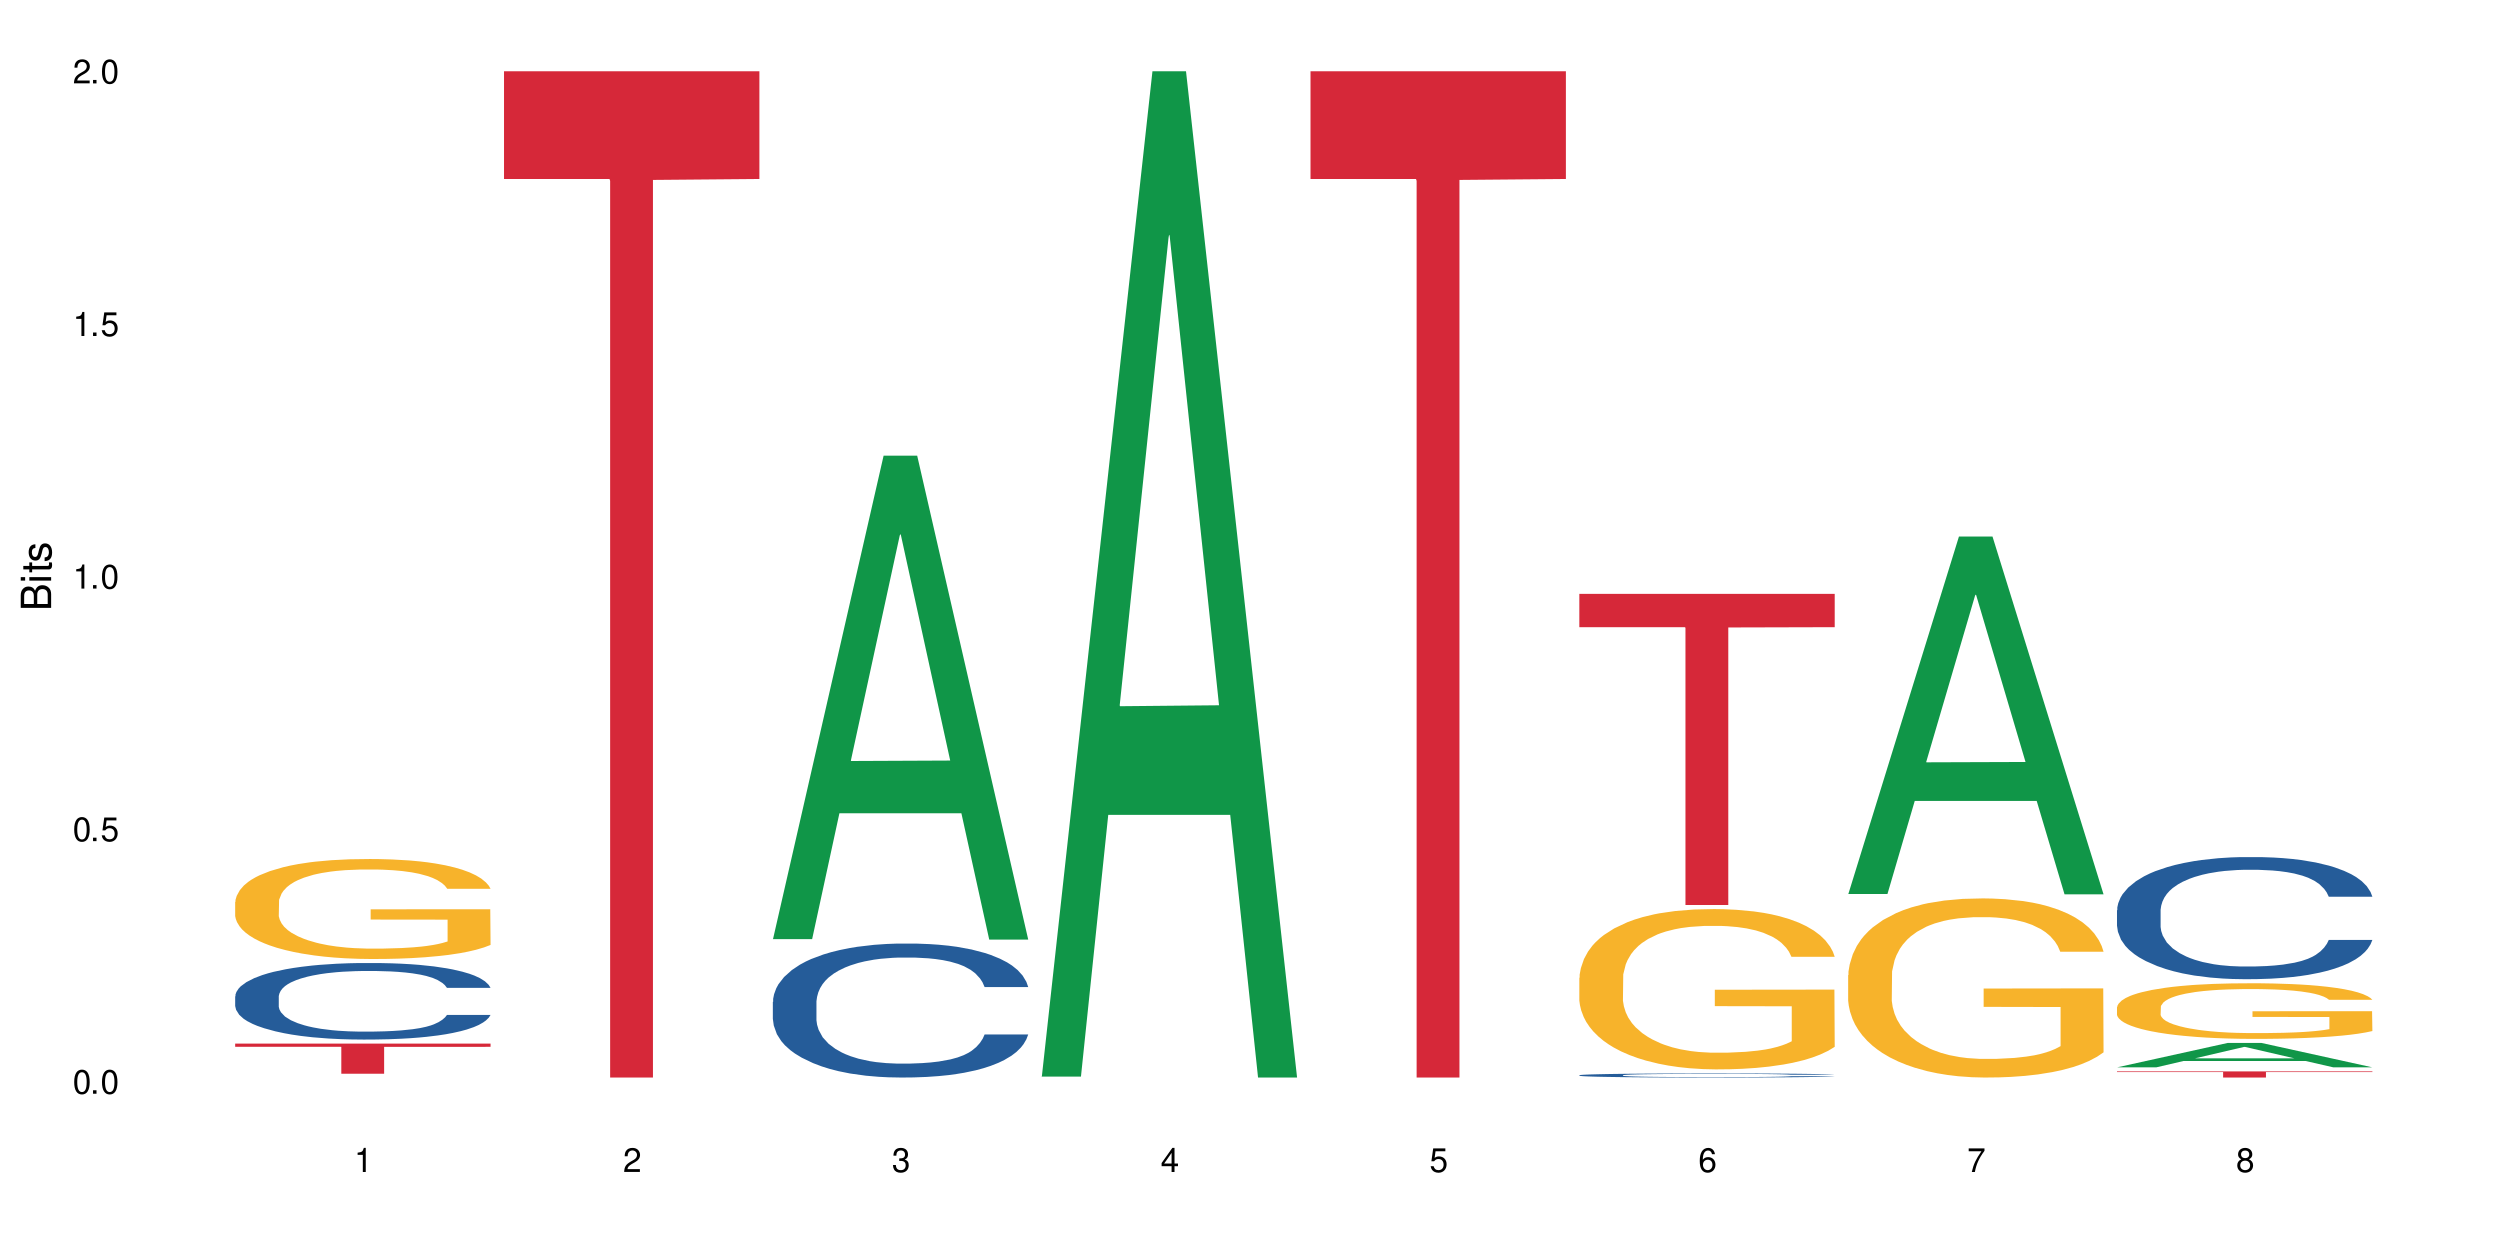 <?xml version="1.0" encoding="UTF-8"?>
<svg xmlns="http://www.w3.org/2000/svg" xmlns:xlink="http://www.w3.org/1999/xlink" width="720" height="360" viewBox="0 0 720 360">
<defs>
<g>
<g id="glyph-0-0">
</g>
<g id="glyph-0-1">
<path d="M 2.641 -6.938 C 2 -6.938 1.422 -6.656 1.078 -6.172 C 0.641 -5.562 0.406 -4.641 0.406 -3.359 C 0.406 -1.016 1.188 0.219 2.641 0.219 C 4.078 0.219 4.859 -1.016 4.859 -3.297 C 4.859 -4.641 4.656 -5.547 4.203 -6.172 C 3.844 -6.656 3.281 -6.938 2.641 -6.938 Z M 2.641 -6.188 C 3.547 -6.188 4 -5.25 4 -3.375 C 4 -1.406 3.562 -0.484 2.625 -0.484 C 1.734 -0.484 1.281 -1.438 1.281 -3.344 C 1.281 -5.25 1.734 -6.188 2.641 -6.188 Z M 2.641 -6.188 "/>
</g>
<g id="glyph-0-2">
<path d="M 1.828 -1 L 0.828 -1 L 0.828 0 L 1.828 0 Z M 1.828 -1 "/>
</g>
<g id="glyph-0-3">
<path d="M 4.562 -6.797 L 1.062 -6.797 L 0.547 -3.094 L 1.328 -3.094 C 1.719 -3.562 2.047 -3.734 2.578 -3.734 C 3.484 -3.734 4.062 -3.109 4.062 -2.094 C 4.062 -1.125 3.484 -0.531 2.578 -0.531 C 1.828 -0.531 1.375 -0.906 1.188 -1.672 L 0.328 -1.672 C 0.453 -1.109 0.547 -0.844 0.75 -0.594 C 1.125 -0.078 1.828 0.219 2.594 0.219 C 3.969 0.219 4.922 -0.781 4.922 -2.219 C 4.922 -3.562 4.031 -4.484 2.719 -4.484 C 2.25 -4.484 1.859 -4.359 1.469 -4.062 L 1.734 -5.969 L 4.562 -5.969 Z M 4.562 -6.797 "/>
</g>
<g id="glyph-0-4">
<path d="M 2.484 -4.938 L 2.484 0 L 3.328 0 L 3.328 -6.938 L 2.766 -6.938 C 2.469 -5.875 2.281 -5.734 0.984 -5.562 L 0.984 -4.938 Z M 2.484 -4.938 "/>
</g>
<g id="glyph-0-5">
<path d="M 4.859 -0.828 L 1.281 -0.828 C 1.359 -1.406 1.672 -1.781 2.5 -2.281 L 3.469 -2.828 C 4.406 -3.344 4.906 -4.062 4.906 -4.906 C 4.906 -5.484 4.672 -6.031 4.266 -6.406 C 3.859 -6.766 3.375 -6.938 2.719 -6.938 C 1.859 -6.938 1.219 -6.625 0.844 -6.031 C 0.609 -5.672 0.5 -5.234 0.484 -4.531 L 1.328 -4.531 C 1.359 -5.016 1.406 -5.281 1.531 -5.516 C 1.75 -5.938 2.188 -6.203 2.703 -6.203 C 3.469 -6.203 4.031 -5.641 4.031 -4.891 C 4.031 -4.344 3.719 -3.859 3.125 -3.516 L 2.234 -3 C 0.812 -2.172 0.406 -1.531 0.328 -0.016 L 4.859 -0.016 Z M 4.859 -0.828 "/>
</g>
<g id="glyph-0-6">
<path d="M 2.125 -3.188 L 2.578 -3.188 C 3.5 -3.188 3.984 -2.766 3.984 -1.922 C 3.984 -1.062 3.469 -0.531 2.594 -0.531 C 1.656 -0.531 1.203 -1 1.156 -2.016 L 0.312 -2.016 C 0.344 -1.453 0.438 -1.094 0.609 -0.781 C 0.953 -0.109 1.625 0.219 2.547 0.219 C 3.953 0.219 4.859 -0.625 4.859 -1.938 C 4.859 -2.828 4.516 -3.297 3.703 -3.594 C 4.344 -3.844 4.656 -4.328 4.656 -5.031 C 4.656 -6.219 3.875 -6.938 2.578 -6.938 C 1.203 -6.938 0.484 -6.172 0.453 -4.703 L 1.297 -4.703 C 1.312 -5.125 1.344 -5.359 1.453 -5.578 C 1.641 -5.969 2.062 -6.203 2.594 -6.203 C 3.344 -6.203 3.797 -5.75 3.797 -5 C 3.797 -4.516 3.609 -4.219 3.25 -4.047 C 3.016 -3.953 2.703 -3.922 2.125 -3.906 Z M 2.125 -3.188 "/>
</g>
<g id="glyph-0-7">
<path d="M 3.141 -1.672 L 3.141 0 L 3.984 0 L 3.984 -1.672 L 4.984 -1.672 L 4.984 -2.438 L 3.984 -2.438 L 3.984 -6.938 L 3.359 -6.938 L 0.266 -2.578 L 0.266 -1.672 Z M 3.141 -2.438 L 1 -2.438 L 3.141 -5.5 Z M 3.141 -2.438 "/>
</g>
<g id="glyph-0-8">
<path d="M 4.781 -5.125 C 4.609 -6.266 3.891 -6.938 2.844 -6.938 C 2.094 -6.938 1.422 -6.578 1.031 -5.953 C 0.594 -5.266 0.406 -4.422 0.406 -3.172 C 0.406 -2 0.578 -1.25 0.984 -0.641 C 1.359 -0.078 1.953 0.219 2.703 0.219 C 3.984 0.219 4.922 -0.75 4.922 -2.094 C 4.922 -3.375 4.062 -4.281 2.844 -4.281 C 2.172 -4.281 1.641 -4.031 1.281 -3.516 C 1.281 -5.234 1.828 -6.188 2.797 -6.188 C 3.391 -6.188 3.797 -5.797 3.938 -5.125 Z M 2.734 -3.531 C 3.547 -3.531 4.062 -2.953 4.062 -2.031 C 4.062 -1.156 3.484 -0.531 2.703 -0.531 C 1.922 -0.531 1.328 -1.188 1.328 -2.078 C 1.328 -2.938 1.906 -3.531 2.734 -3.531 Z M 2.734 -3.531 "/>
</g>
<g id="glyph-0-9">
<path d="M 4.984 -6.797 L 0.438 -6.797 L 0.438 -5.969 L 4.109 -5.969 C 2.5 -3.656 1.828 -2.234 1.328 0 L 2.219 0 C 2.594 -2.172 3.453 -4.047 4.984 -6.094 Z M 4.984 -6.797 "/>
</g>
<g id="glyph-0-10">
<path d="M 3.75 -3.656 C 4.469 -4.094 4.688 -4.438 4.688 -5.078 C 4.688 -6.172 3.844 -6.938 2.641 -6.938 C 1.438 -6.938 0.594 -6.172 0.594 -5.094 C 0.594 -4.438 0.812 -4.094 1.516 -3.656 C 0.734 -3.266 0.359 -2.703 0.359 -1.922 C 0.359 -0.656 1.281 0.219 2.641 0.219 C 3.984 0.219 4.922 -0.656 4.922 -1.922 C 4.922 -2.703 4.531 -3.266 3.75 -3.656 Z M 2.641 -6.188 C 3.359 -6.188 3.812 -5.75 3.812 -5.062 C 3.812 -4.406 3.344 -3.984 2.641 -3.984 C 1.922 -3.984 1.453 -4.406 1.453 -5.078 C 1.453 -5.75 1.922 -6.188 2.641 -6.188 Z M 2.641 -3.266 C 3.484 -3.266 4.062 -2.719 4.062 -1.906 C 4.062 -1.078 3.484 -0.531 2.625 -0.531 C 1.797 -0.531 1.219 -1.094 1.219 -1.906 C 1.219 -2.719 1.781 -3.266 2.641 -3.266 Z M 2.641 -3.266 "/>
</g>
<g id="glyph-1-0">
</g>
<g id="glyph-1-1">
<path d="M 0 -0.953 L 0 -4.891 C 0 -5.719 -0.234 -6.344 -0.734 -6.797 C -1.188 -7.234 -1.812 -7.469 -2.5 -7.469 C -3.547 -7.469 -4.188 -7 -4.625 -5.875 C -4.984 -6.688 -5.625 -7.094 -6.531 -7.094 C -7.172 -7.094 -7.734 -6.859 -8.141 -6.391 C -8.562 -5.922 -8.75 -5.344 -8.75 -4.5 L -8.75 -0.953 Z M -4.984 -2.062 L -7.766 -2.062 L -7.766 -4.219 C -7.766 -4.844 -7.688 -5.203 -7.453 -5.5 C -7.219 -5.812 -6.859 -5.969 -6.375 -5.969 C -5.891 -5.969 -5.531 -5.812 -5.297 -5.5 C -5.062 -5.203 -4.984 -4.844 -4.984 -4.219 Z M -0.984 -2.062 L -4 -2.062 L -4 -4.781 C -4 -5.766 -3.438 -6.359 -2.484 -6.359 C -1.547 -6.359 -0.984 -5.766 -0.984 -4.781 Z M -0.984 -2.062 "/>
</g>
<g id="glyph-1-2">
<path d="M -6.281 -1.797 L -6.281 -0.797 L 0 -0.797 L 0 -1.797 Z M -8.75 -1.797 L -8.75 -0.797 L -7.484 -0.797 L -7.484 -1.797 Z M -8.75 -1.797 "/>
</g>
<g id="glyph-1-3">
<path d="M -6.281 -3.047 L -6.281 -2.016 L -8.016 -2.016 L -8.016 -1.016 L -6.281 -1.016 L -6.281 -0.172 L -5.469 -0.172 L -5.469 -1.016 L -0.719 -1.016 C -0.078 -1.016 0.281 -1.453 0.281 -2.234 C 0.281 -2.5 0.25 -2.719 0.188 -3.047 L -0.641 -3.047 C -0.609 -2.906 -0.594 -2.766 -0.594 -2.562 C -0.594 -2.141 -0.719 -2.016 -1.156 -2.016 L -5.469 -2.016 L -5.469 -3.047 Z M -6.281 -3.047 "/>
</g>
<g id="glyph-1-4">
<path d="M -4.531 -5.25 C -5.766 -5.25 -6.469 -4.422 -6.469 -2.969 C -6.469 -1.516 -5.719 -0.562 -4.547 -0.562 C -3.562 -0.562 -3.094 -1.062 -2.734 -2.562 L -2.516 -3.484 C -2.344 -4.188 -2.094 -4.469 -1.641 -4.469 C -1.047 -4.469 -0.641 -3.875 -0.641 -3 C -0.641 -2.453 -0.797 -2 -1.062 -1.75 C -1.25 -1.594 -1.422 -1.531 -1.875 -1.469 L -1.875 -0.406 C -0.422 -0.453 0.281 -1.266 0.281 -2.922 C 0.281 -4.5 -0.5 -5.516 -1.719 -5.516 C -2.656 -5.516 -3.172 -4.984 -3.469 -3.734 L -3.703 -2.766 C -3.891 -1.953 -4.156 -1.609 -4.594 -1.609 C -5.188 -1.609 -5.547 -2.125 -5.547 -2.938 C -5.547 -3.75 -5.203 -4.172 -4.531 -4.203 Z M -4.531 -5.25 "/>
</g>
</g>
</defs>
<rect x="-72" y="-36" width="864" height="432" fill="rgb(100%, 100%, 100%)" fill-opacity="1"/>
<path fill-rule="nonzero" fill="rgb(14.51%, 36.078%, 60%)" fill-opacity="1" d="M 67.73 286.945 L 67.82 286.926 L 67.82 286.441 L 68.09 285.68 L 68.719 284.711 L 69.344 284.047 L 70.961 282.859 L 73.203 281.711 L 75.535 280.824 L 77.238 280.301 L 78.766 279.895 L 82.262 279.152 L 84.504 278.77 L 86.926 278.426 L 89.887 278.082 L 92.039 277.883 L 96.883 277.559 L 100.469 277.418 L 103.25 277.359 L 109.262 277.359 L 112.848 277.438 L 115.449 277.539 L 118.32 277.699 L 120.742 277.883 L 124.957 278.324 L 128.727 278.891 L 130.43 279.211 L 133.121 279.836 L 135.184 280.441 L 136.617 280.965 L 138.234 281.711 L 139.668 282.617 L 140.746 283.645 L 141.281 284.508 L 128.727 284.508 L 128.098 283.703 L 127.379 283.078 L 126.035 282.254 L 124.688 281.668 L 122.805 281.086 L 121.102 280.703 L 118.77 280.32 L 116.707 280.078 L 114.555 279.895 L 112.488 279.773 L 108.543 279.656 L 103.969 279.656 L 102.266 279.695 L 98.766 279.855 L 96.883 279.996 L 94.191 280.277 L 92.309 280.539 L 90.066 280.945 L 88.539 281.285 L 86.656 281.809 L 85.312 282.273 L 83.785 282.938 L 82.891 283.441 L 82.082 284.004 L 81.363 284.672 L 80.828 285.375 L 80.469 286.121 L 80.289 286.848 L 80.289 289.969 L 80.469 290.695 L 80.918 291.539 L 82.082 292.77 L 83.785 293.836 L 85.762 294.684 L 87.645 295.285 L 88.719 295.57 L 90.156 295.891 L 92.398 296.293 L 95.629 296.695 L 97.512 296.859 L 100.383 297.02 L 103.34 297.102 L 107.289 297.102 L 110.785 297.02 L 113.117 296.918 L 115.539 296.758 L 118.859 296.414 L 120.922 296.094 L 122.715 295.711 L 124.062 295.328 L 124.957 295.004 L 126.305 294.379 L 127.379 293.695 L 128.188 292.992 L 128.727 292.305 L 141.281 292.305 L 140.746 293.113 L 139.938 293.898 L 139.129 294.48 L 137.875 295.188 L 136.441 295.812 L 134.375 296.516 L 132.672 296.98 L 130.43 297.484 L 128.367 297.867 L 126.125 298.207 L 122.805 298.609 L 120.652 298.812 L 118.32 298.992 L 115.539 299.156 L 112.043 299.297 L 108.273 299.375 L 104.777 299.398 L 101.008 299.355 L 98.227 299.277 L 94.551 299.094 L 89.977 298.73 L 86.656 298.348 L 84.055 297.965 L 81.812 297.562 L 79.301 297.02 L 76.074 296.133 L 74.098 295.449 L 72.754 294.883 L 71.23 294.098 L 70.152 293.395 L 68.898 292.266 L 68 290.836 L 67.73 289.727 Z M 67.73 286.945 "/>
<path fill-rule="nonzero" fill="rgb(96.863%, 70.196%, 16.863%)" fill-opacity="1" d="M 67.73 259.73 L 67.82 259.703 L 67.82 259.18 L 68.18 257.996 L 69.078 256.363 L 70.242 255.023 L 71.5 253.973 L 72.305 253.418 L 73.652 252.629 L 74.816 252.051 L 77.777 250.867 L 81.543 249.766 L 83.609 249.289 L 85.941 248.844 L 89.258 248.344 L 90.785 248.16 L 95.449 247.738 L 100.738 247.477 L 106.57 247.398 L 109.262 247.422 L 112.938 247.527 L 117.961 247.816 L 120.832 248.082 L 123.074 248.344 L 125.406 248.688 L 128.277 249.211 L 130.969 249.844 L 133.121 250.473 L 135.273 251.262 L 137.066 252.105 L 138.594 253.023 L 139.938 254.129 L 140.746 255.051 L 141.281 255.969 L 128.816 255.969 L 128.098 255.051 L 127.289 254.34 L 125.945 253.473 L 124.598 252.84 L 123.254 252.34 L 120.742 251.656 L 118.59 251.238 L 115.898 250.867 L 113.297 250.633 L 110.336 250.473 L 108.543 250.422 L 103.789 250.422 L 99.484 250.605 L 96.973 250.816 L 95.18 251.027 L 92.668 251.422 L 91.141 251.738 L 90.246 251.945 L 87.555 252.762 L 85.762 253.5 L 84.773 253.996 L 83.52 254.785 L 82.621 255.496 L 81.633 256.551 L 81.098 257.34 L 80.379 259.125 L 80.289 263.859 L 80.559 264.859 L 81.098 265.938 L 81.812 266.883 L 82.891 267.883 L 83.965 268.645 L 85.852 269.672 L 87.465 270.355 L 88.719 270.805 L 91.141 271.512 L 92.129 271.75 L 94.461 272.223 L 96.883 272.59 L 99.844 272.906 L 102.086 273.062 L 105.672 273.195 L 110.246 273.195 L 115.629 273.039 L 119.039 272.828 L 121.371 272.617 L 122.895 272.434 L 124.777 272.145 L 126.125 271.883 L 127.379 271.59 L 128.906 271.145 L 128.906 264.859 L 106.75 264.832 L 106.75 261.887 L 141.195 261.859 L 141.281 272.145 L 139.398 272.855 L 137.066 273.539 L 134.824 274.062 L 132.492 274.512 L 129.176 275.012 L 126.484 275.324 L 122.355 275.695 L 118.59 275.93 L 114.645 276.09 L 111.145 276.168 L 107.02 276.195 L 103.34 276.141 L 99.395 275.984 L 96.254 275.773 L 93.383 275.512 L 90.516 275.168 L 86.926 274.617 L 84.594 274.168 L 82.172 273.617 L 79.75 272.961 L 77.598 272.25 L 76.164 271.695 L 74.727 271.066 L 73.203 270.277 L 71.766 269.383 L 70.691 268.566 L 69.703 267.648 L 68.988 266.777 L 68.27 265.594 L 67.91 264.648 L 67.73 263.832 Z M 67.73 259.73 "/>
<path fill-rule="nonzero" fill="rgb(83.922%, 15.686%, 22.353%)" fill-opacity="1" d="M 67.73 300.559 L 141.281 300.559 L 141.281 301.488 L 110.629 301.496 L 110.629 309.227 L 98.297 309.227 L 98.297 301.504 L 98.117 301.488 L 67.73 301.488 Z M 67.73 300.559 "/>
<path fill-rule="nonzero" fill="rgb(83.922%, 15.686%, 22.353%)" fill-opacity="1" d="M 145.156 20.527 L 218.707 20.527 L 218.707 51.547 L 188.051 51.82 L 188.051 310.332 L 175.719 310.332 L 175.719 52.094 L 175.539 51.547 L 145.156 51.547 Z M 145.156 20.527 "/>
<path fill-rule="nonzero" fill="rgb(6.275%, 58.824%, 28.235%)" fill-opacity="1" d="M 222.578 270.469 L 222.656 270.336 L 254.48 131.23 L 264.148 131.23 L 296.129 270.598 L 284.895 270.598 L 276.879 234.219 L 241.75 234.219 L 233.895 270.469 L 222.578 270.469 L 245.129 219.168 L 273.656 219.039 L 259.434 154 L 259.273 153.871 L 259.117 154.262 L 245.051 219.039 L 245.129 219.168 Z M 222.578 270.469 "/>
<path fill-rule="nonzero" fill="rgb(14.51%, 36.078%, 60%)" fill-opacity="1" d="M 222.578 288.543 L 222.668 288.508 L 222.668 287.664 L 222.938 286.324 L 223.562 284.629 L 224.191 283.469 L 225.809 281.387 L 228.051 279.379 L 230.383 277.824 L 232.086 276.91 L 233.609 276.203 L 237.109 274.898 L 239.352 274.23 L 241.773 273.629 L 244.734 273.031 L 246.887 272.68 L 251.73 272.113 L 255.316 271.867 L 258.098 271.762 L 264.109 271.762 L 267.695 271.902 L 270.297 272.078 L 273.168 272.359 L 275.59 272.68 L 279.805 273.453 L 283.57 274.441 L 285.277 275.004 L 287.969 276.098 L 290.031 277.156 L 291.465 278.074 L 293.082 279.379 L 294.516 280.965 L 295.59 282.762 L 296.129 284.277 L 283.57 284.277 L 282.945 282.867 L 282.227 281.773 L 280.883 280.328 L 279.535 279.309 L 277.652 278.285 L 275.949 277.613 L 273.617 276.945 L 271.551 276.52 L 269.398 276.203 L 267.336 275.992 L 263.391 275.781 L 258.816 275.781 L 257.109 275.852 L 253.613 276.133 L 251.73 276.379 L 249.039 276.875 L 247.156 277.332 L 244.914 278.039 L 243.387 278.637 L 241.504 279.555 L 240.16 280.363 L 238.633 281.527 L 237.738 282.41 L 236.93 283.395 L 236.211 284.559 L 235.672 285.793 L 235.316 287.098 L 235.137 288.367 L 235.137 293.832 L 235.316 295.102 L 235.762 296.582 L 236.93 298.734 L 238.633 300.602 L 240.605 302.082 L 242.492 303.141 L 243.566 303.633 L 245.004 304.199 L 247.246 304.902 L 250.473 305.609 L 252.355 305.891 L 255.227 306.172 L 258.188 306.312 L 262.133 306.312 L 265.633 306.172 L 267.965 305.996 L 270.387 305.715 L 273.707 305.113 L 275.77 304.551 L 277.562 303.879 L 278.906 303.211 L 279.805 302.648 L 281.148 301.555 L 282.227 300.355 L 283.035 299.121 L 283.57 297.922 L 296.129 297.922 L 295.59 299.332 L 294.785 300.707 L 293.977 301.73 L 292.723 302.965 L 291.285 304.059 L 289.223 305.289 L 287.52 306.102 L 285.277 306.984 L 283.215 307.652 L 280.973 308.254 L 277.652 308.957 L 275.5 309.309 L 273.168 309.629 L 270.387 309.91 L 266.887 310.156 L 263.121 310.297 L 259.621 310.332 L 255.855 310.262 L 253.074 310.121 L 249.398 309.805 L 244.824 309.168 L 241.504 308.5 L 238.902 307.828 L 236.66 307.125 L 234.148 306.172 L 230.918 304.621 L 228.945 303.422 L 227.602 302.434 L 226.074 301.059 L 225 299.824 L 223.742 297.852 L 222.848 295.348 L 222.578 293.41 Z M 222.578 288.543 "/>
<path fill-rule="nonzero" fill="rgb(6.275%, 58.824%, 28.235%)" fill-opacity="1" d="M 300 310.059 L 300.078 309.789 L 331.906 20.527 L 341.57 20.527 L 373.555 310.332 L 362.316 310.332 L 354.301 234.684 L 319.176 234.684 L 311.316 310.059 L 300 310.059 L 322.555 203.391 L 351.078 203.117 L 336.855 67.875 L 336.699 67.602 L 336.543 68.418 L 322.477 203.117 L 322.555 203.391 Z M 300 310.059 "/>
<path fill-rule="nonzero" fill="rgb(83.922%, 15.686%, 22.353%)" fill-opacity="1" d="M 377.426 20.527 L 450.977 20.527 L 450.977 51.547 L 420.324 51.82 L 420.324 310.332 L 407.988 310.332 L 407.988 52.094 L 407.809 51.547 L 377.426 51.547 Z M 377.426 20.527 "/>
<path fill-rule="nonzero" fill="rgb(14.51%, 36.078%, 60%)" fill-opacity="1" d="M 454.848 309.664 L 454.938 309.66 L 454.938 309.637 L 455.207 309.594 L 455.836 309.543 L 456.461 309.508 L 458.078 309.441 L 460.32 309.383 L 462.652 309.332 L 464.355 309.305 L 465.879 309.285 L 469.379 309.242 L 471.621 309.223 L 474.043 309.203 L 477.004 309.188 L 479.156 309.176 L 484 309.156 L 487.586 309.148 L 496.379 309.148 L 499.965 309.152 L 502.566 309.156 L 505.438 309.164 L 507.859 309.176 L 512.074 309.199 L 515.844 309.23 L 517.547 309.246 L 520.238 309.281 L 522.301 309.312 L 523.734 309.34 L 525.352 309.383 L 526.785 309.43 L 527.863 309.484 L 528.398 309.531 L 515.844 309.531 L 515.215 309.488 L 514.496 309.453 L 513.152 309.41 L 511.805 309.379 L 509.922 309.348 L 508.219 309.328 L 505.887 309.305 L 503.824 309.293 L 501.672 309.285 L 499.605 309.277 L 495.66 309.27 L 491.086 309.27 L 489.383 309.273 L 485.883 309.281 L 484 309.289 L 481.309 309.305 L 479.426 309.316 L 477.184 309.34 L 475.656 309.359 L 473.773 309.387 L 472.43 309.41 L 470.902 309.445 L 470.008 309.473 L 469.199 309.504 L 468.48 309.539 L 467.945 309.578 L 467.586 309.617 L 467.406 309.656 L 467.406 309.824 L 467.586 309.863 L 468.035 309.91 L 469.199 309.977 L 470.902 310.035 L 472.879 310.078 L 474.762 310.113 L 475.836 310.125 L 477.273 310.145 L 479.516 310.164 L 482.742 310.188 L 484.629 310.195 L 487.496 310.203 L 490.457 310.207 L 494.406 310.207 L 497.902 310.203 L 500.234 310.199 L 502.656 310.191 L 505.977 310.172 L 508.039 310.156 L 509.832 310.133 L 511.18 310.113 L 512.074 310.098 L 513.422 310.062 L 514.496 310.027 L 515.305 309.988 L 515.844 309.949 L 528.398 309.949 L 527.863 309.996 L 527.055 310.035 L 526.246 310.066 L 524.992 310.105 L 523.555 310.141 L 521.492 310.176 L 519.789 310.203 L 517.547 310.23 L 515.484 310.25 L 513.242 310.27 L 509.922 310.289 L 507.77 310.301 L 505.438 310.312 L 502.656 310.32 L 499.16 310.328 L 495.391 310.332 L 488.125 310.332 L 485.344 310.324 L 481.668 310.316 L 477.094 310.297 L 473.773 310.277 L 471.172 310.254 L 468.93 310.234 L 466.418 310.203 L 463.191 310.156 L 461.215 310.121 L 459.871 310.09 L 458.348 310.047 L 457.27 310.008 L 456.016 309.949 L 455.117 309.871 L 454.848 309.812 Z M 454.848 309.664 "/>
<path fill-rule="nonzero" fill="rgb(96.863%, 70.196%, 16.863%)" fill-opacity="1" d="M 454.848 281.59 L 454.938 281.547 L 454.938 280.703 L 455.297 278.805 L 456.191 276.191 L 457.359 274.043 L 458.613 272.355 L 459.422 271.469 L 460.77 270.203 L 461.934 269.277 L 464.895 267.379 L 468.66 265.609 L 470.723 264.848 L 473.055 264.133 L 476.375 263.332 L 477.898 263.035 L 482.562 262.363 L 487.855 261.941 L 493.688 261.812 L 496.379 261.855 L 500.055 262.023 L 505.078 262.488 L 507.949 262.91 L 510.191 263.332 L 512.523 263.879 L 515.395 264.723 L 518.086 265.734 L 520.238 266.746 L 522.391 268.012 L 524.184 269.359 L 525.711 270.836 L 527.055 272.609 L 527.863 274.082 L 528.398 275.559 L 515.934 275.559 L 515.215 274.082 L 514.406 272.945 L 513.062 271.555 L 511.715 270.543 L 510.371 269.742 L 507.859 268.645 L 505.707 267.969 L 503.016 267.379 L 500.414 267 L 497.453 266.746 L 495.66 266.664 L 490.906 266.664 L 486.602 266.957 L 484.09 267.293 L 482.297 267.633 L 479.785 268.266 L 478.258 268.77 L 477.363 269.109 L 474.672 270.414 L 472.879 271.594 L 471.891 272.398 L 470.633 273.66 L 469.738 274.801 L 468.75 276.488 L 468.211 277.75 L 467.496 280.617 L 467.406 288.207 L 467.676 289.809 L 468.211 291.539 L 468.93 293.059 L 470.008 294.66 L 471.082 295.883 L 472.965 297.527 L 474.582 298.621 L 475.836 299.34 L 478.258 300.477 L 479.246 300.859 L 481.578 301.617 L 484 302.207 L 486.961 302.711 L 489.203 302.965 L 492.789 303.176 L 497.363 303.176 L 502.746 302.922 L 506.156 302.586 L 508.488 302.25 L 510.012 301.953 L 511.895 301.488 L 513.242 301.066 L 514.496 300.605 L 516.023 299.887 L 516.023 289.809 L 493.867 289.77 L 493.867 285.047 L 528.309 285.004 L 528.398 301.488 L 526.516 302.629 L 524.184 303.723 L 521.941 304.566 L 519.609 305.285 L 516.289 306.086 L 513.602 306.59 L 509.473 307.184 L 505.707 307.562 L 501.758 307.816 L 498.262 307.941 L 494.137 307.984 L 490.457 307.898 L 486.512 307.645 L 483.371 307.309 L 480.5 306.887 L 477.633 306.34 L 474.043 305.453 L 471.711 304.738 L 469.289 303.852 L 466.867 302.797 L 464.715 301.66 L 463.281 300.773 L 461.844 299.762 L 460.32 298.496 L 458.883 297.062 L 457.809 295.754 L 456.82 294.281 L 456.102 292.887 L 455.387 290.992 L 455.027 289.473 L 454.848 288.168 Z M 454.848 281.59 "/>
<path fill-rule="nonzero" fill="rgb(83.922%, 15.686%, 22.353%)" fill-opacity="1" d="M 454.848 171.031 L 528.398 171.031 L 528.398 180.625 L 497.746 180.711 L 497.746 260.648 L 485.414 260.648 L 485.414 180.793 L 485.234 180.625 L 454.848 180.625 Z M 454.848 171.031 "/>
<path fill-rule="nonzero" fill="rgb(6.275%, 58.824%, 28.235%)" fill-opacity="1" d="M 532.27 257.477 L 532.352 257.379 L 564.176 154.523 L 573.84 154.523 L 605.824 257.574 L 594.586 257.574 L 586.57 230.676 L 551.445 230.676 L 543.586 257.477 L 532.27 257.477 L 554.824 219.547 L 583.348 219.449 L 569.125 171.359 L 568.969 171.262 L 568.812 171.555 L 554.746 219.449 L 554.824 219.547 Z M 532.27 257.477 "/>
<path fill-rule="nonzero" fill="rgb(96.863%, 70.196%, 16.863%)" fill-opacity="1" d="M 532.27 280.836 L 532.359 280.789 L 532.359 279.848 L 532.719 277.727 L 533.617 274.805 L 534.781 272.402 L 536.039 270.516 L 536.844 269.527 L 538.191 268.113 L 539.355 267.078 L 542.316 264.957 L 546.086 262.977 L 548.148 262.129 L 550.48 261.328 L 553.797 260.434 L 555.324 260.105 L 559.988 259.352 L 565.281 258.879 L 571.109 258.738 L 573.801 258.785 L 577.48 258.973 L 582.5 259.492 L 585.371 259.961 L 587.613 260.434 L 589.945 261.047 L 592.816 261.988 L 595.508 263.121 L 597.66 264.25 L 599.812 265.664 L 601.609 267.172 L 603.133 268.82 L 604.477 270.801 L 605.285 272.449 L 605.824 274.098 L 593.355 274.098 L 592.637 272.449 L 591.832 271.176 L 590.484 269.621 L 589.141 268.492 L 587.793 267.598 L 585.281 266.371 L 583.129 265.617 L 580.438 264.957 L 577.836 264.531 L 574.879 264.25 L 573.082 264.156 L 568.328 264.156 L 564.023 264.484 L 561.512 264.863 L 559.719 265.238 L 557.207 265.945 L 555.684 266.512 L 554.785 266.891 L 552.094 268.352 L 550.301 269.668 L 549.312 270.562 L 548.059 271.977 L 547.16 273.25 L 546.176 275.137 L 545.637 276.547 L 544.918 279.754 L 544.828 288.234 L 545.098 290.023 L 545.637 291.957 L 546.355 293.652 L 547.43 295.441 L 548.508 296.809 L 550.391 298.648 L 552.004 299.871 L 553.262 300.672 L 555.684 301.945 L 556.668 302.371 L 559 303.219 L 561.422 303.879 L 564.383 304.441 L 566.625 304.727 L 570.215 304.961 L 574.789 304.961 L 580.168 304.68 L 583.578 304.301 L 585.91 303.926 L 587.434 303.594 L 589.32 303.074 L 590.664 302.605 L 591.922 302.086 L 593.445 301.285 L 593.445 290.023 L 571.289 289.977 L 571.289 284.699 L 605.734 284.652 L 605.824 303.074 L 603.941 304.348 L 601.609 305.574 L 599.363 306.516 L 597.031 307.316 L 593.715 308.211 L 591.023 308.777 L 586.898 309.438 L 583.129 309.859 L 579.184 310.145 L 575.684 310.285 L 571.559 310.332 L 567.883 310.238 L 563.934 309.957 L 560.797 309.578 L 557.926 309.105 L 555.055 308.496 L 551.465 307.504 L 549.133 306.703 L 546.711 305.715 L 544.289 304.535 L 542.137 303.266 L 540.703 302.273 L 539.266 301.145 L 537.742 299.73 L 536.309 298.129 L 535.23 296.668 L 534.246 295.02 L 533.527 293.465 L 532.809 291.344 L 532.449 289.648 L 532.27 288.188 Z M 532.27 280.836 "/>
<path fill-rule="nonzero" fill="rgb(6.275%, 58.824%, 28.235%)" fill-opacity="1" d="M 609.695 307.395 L 609.773 307.387 L 641.598 300.363 L 651.266 300.363 L 683.246 307.398 L 672.008 307.398 L 663.996 305.562 L 628.867 305.562 L 621.012 307.395 L 609.695 307.395 L 632.246 304.805 L 660.773 304.797 L 646.551 301.512 L 646.391 301.508 L 646.234 301.527 L 632.168 304.797 L 632.246 304.805 Z M 609.695 307.395 "/>
<path fill-rule="nonzero" fill="rgb(14.51%, 36.078%, 60%)" fill-opacity="1" d="M 609.695 262.148 L 609.785 262.117 L 609.785 261.344 L 610.055 260.121 L 610.68 258.578 L 611.309 257.52 L 612.922 255.621 L 615.164 253.789 L 617.5 252.375 L 619.203 251.539 L 620.727 250.895 L 624.227 249.707 L 626.469 249.098 L 628.891 248.551 L 631.852 248.004 L 634.004 247.684 L 638.848 247.168 L 642.434 246.941 L 645.215 246.848 L 651.223 246.848 L 654.812 246.973 L 657.414 247.137 L 660.285 247.391 L 662.707 247.684 L 666.922 248.391 L 670.688 249.289 L 672.395 249.805 L 675.086 250.801 L 677.148 251.766 L 678.582 252.602 L 680.195 253.789 L 681.633 255.234 L 682.707 256.875 L 683.246 258.258 L 670.688 258.258 L 670.062 256.973 L 669.344 255.977 L 667.996 254.656 L 666.652 253.727 L 664.77 252.793 L 663.066 252.184 L 660.734 251.57 L 658.668 251.188 L 656.516 250.895 L 654.453 250.703 L 650.508 250.512 L 645.934 250.512 L 644.227 250.574 L 640.73 250.832 L 638.848 251.059 L 636.156 251.508 L 634.273 251.926 L 632.027 252.566 L 630.504 253.113 L 628.621 253.949 L 627.273 254.691 L 625.75 255.75 L 624.852 256.555 L 624.047 257.453 L 623.328 258.516 L 622.789 259.641 L 622.43 260.828 L 622.254 261.988 L 622.254 266.969 L 622.43 268.125 L 622.879 269.477 L 624.047 271.438 L 625.75 273.141 L 627.723 274.492 L 629.605 275.457 L 630.684 275.906 L 632.117 276.422 L 634.363 277.062 L 637.59 277.707 L 639.473 277.965 L 642.344 278.223 L 645.305 278.348 L 649.25 278.348 L 652.75 278.223 L 655.082 278.059 L 657.504 277.805 L 660.82 277.258 L 662.887 276.742 L 664.68 276.133 L 666.023 275.52 L 666.922 275.008 L 668.266 274.012 L 669.344 272.918 L 670.152 271.793 L 670.688 270.699 L 683.246 270.699 L 682.707 271.984 L 681.902 273.238 L 681.094 274.172 L 679.84 275.297 L 678.402 276.293 L 676.34 277.418 L 674.637 278.156 L 672.395 278.961 L 670.332 279.57 L 668.086 280.117 L 664.77 280.762 L 662.617 281.082 L 660.285 281.371 L 657.504 281.629 L 654.004 281.855 L 650.238 281.98 L 646.738 282.016 L 642.973 281.949 L 640.191 281.82 L 636.516 281.531 L 631.941 280.953 L 628.621 280.344 L 626.02 279.73 L 623.777 279.09 L 621.266 278.223 L 618.035 276.805 L 616.062 275.715 L 614.719 274.812 L 613.191 273.559 L 612.117 272.434 L 610.859 270.633 L 609.965 268.352 L 609.695 266.582 Z M 609.695 262.148 "/>
<path fill-rule="nonzero" fill="rgb(96.863%, 70.196%, 16.863%)" fill-opacity="1" d="M 609.695 290.039 L 609.785 290.027 L 609.785 289.734 L 610.145 289.074 L 611.039 288.168 L 612.207 287.422 L 613.461 286.836 L 614.27 286.527 L 615.613 286.09 L 616.781 285.77 L 619.742 285.109 L 623.508 284.496 L 625.57 284.23 L 627.902 283.984 L 631.223 283.703 L 632.746 283.602 L 637.41 283.367 L 642.703 283.223 L 648.535 283.18 L 651.223 283.191 L 654.902 283.25 L 659.926 283.414 L 662.797 283.559 L 665.039 283.703 L 667.371 283.895 L 670.242 284.188 L 672.93 284.539 L 675.086 284.891 L 677.238 285.328 L 679.031 285.797 L 680.555 286.309 L 681.902 286.922 L 682.707 287.438 L 683.246 287.949 L 670.777 287.949 L 670.062 287.438 L 669.254 287.039 L 667.91 286.559 L 666.562 286.207 L 665.219 285.93 L 662.707 285.547 L 660.555 285.312 L 657.863 285.109 L 655.262 284.977 L 652.301 284.891 L 650.508 284.859 L 645.754 284.859 L 641.449 284.965 L 638.938 285.082 L 637.141 285.199 L 634.629 285.418 L 633.105 285.594 L 632.207 285.711 L 629.52 286.164 L 627.723 286.574 L 626.738 286.852 L 625.48 287.289 L 624.586 287.684 L 623.598 288.27 L 623.059 288.707 L 622.344 289.703 L 622.254 292.336 L 622.52 292.895 L 623.059 293.492 L 623.777 294.02 L 624.852 294.574 L 625.93 295 L 627.812 295.57 L 629.43 295.953 L 630.684 296.199 L 633.105 296.594 L 634.094 296.727 L 636.426 296.988 L 638.848 297.195 L 641.805 297.371 L 644.047 297.457 L 647.637 297.531 L 652.211 297.531 L 657.594 297.445 L 661 297.328 L 663.332 297.211 L 664.859 297.105 L 666.742 296.945 L 668.086 296.801 L 669.344 296.641 L 670.867 296.391 L 670.867 292.895 L 648.715 292.879 L 648.715 291.238 L 683.156 291.227 L 683.246 296.945 L 681.363 297.34 L 679.031 297.723 L 676.789 298.016 L 674.457 298.262 L 671.137 298.539 L 668.445 298.715 L 664.32 298.922 L 660.555 299.055 L 656.605 299.141 L 653.109 299.184 L 648.98 299.199 L 645.305 299.172 L 641.359 299.082 L 638.219 298.965 L 635.348 298.82 L 632.477 298.629 L 628.891 298.32 L 626.559 298.074 L 624.137 297.766 L 621.715 297.398 L 619.562 297.004 L 618.125 296.699 L 616.691 296.348 L 615.164 295.906 L 613.73 295.41 L 612.656 294.957 L 611.668 294.445 L 610.949 293.961 L 610.234 293.305 L 609.875 292.777 L 609.695 292.324 Z M 609.695 290.039 "/>
<path fill-rule="nonzero" fill="rgb(83.922%, 15.686%, 22.353%)" fill-opacity="1" d="M 609.695 308.562 L 683.246 308.562 L 683.246 308.754 L 652.594 308.754 L 652.594 310.332 L 640.258 310.332 L 640.258 308.758 L 640.082 308.754 L 609.695 308.754 Z M 609.695 308.562 "/>
<g fill="rgb(0%, 0%, 0%)" fill-opacity="1">
<use xlink:href="#glyph-0-1" x="20.965" y="314.993"/>
<use xlink:href="#glyph-0-2" x="25.965" y="314.993"/>
<use xlink:href="#glyph-0-1" x="28.965" y="314.993"/>
</g>
<g fill="rgb(0%, 0%, 0%)" fill-opacity="1">
<use xlink:href="#glyph-0-1" x="20.965" y="242.251"/>
<use xlink:href="#glyph-0-2" x="25.965" y="242.251"/>
<use xlink:href="#glyph-0-3" x="28.965" y="242.251"/>
</g>
<g fill="rgb(0%, 0%, 0%)" fill-opacity="1">
<use xlink:href="#glyph-0-4" x="20.965" y="169.509"/>
<use xlink:href="#glyph-0-2" x="25.965" y="169.509"/>
<use xlink:href="#glyph-0-1" x="28.965" y="169.509"/>
</g>
<g fill="rgb(0%, 0%, 0%)" fill-opacity="1">
<use xlink:href="#glyph-0-4" x="20.965" y="96.767"/>
<use xlink:href="#glyph-0-2" x="25.965" y="96.767"/>
<use xlink:href="#glyph-0-3" x="28.965" y="96.767"/>
</g>
<g fill="rgb(0%, 0%, 0%)" fill-opacity="1">
<use xlink:href="#glyph-0-5" x="20.965" y="24.024"/>
<use xlink:href="#glyph-0-2" x="25.965" y="24.024"/>
<use xlink:href="#glyph-0-1" x="28.965" y="24.024"/>
</g>
<g fill="rgb(0%, 0%, 0%)" fill-opacity="1">
<use xlink:href="#glyph-0-4" x="102.008" y="337.532"/>
</g>
<g fill="rgb(0%, 0%, 0%)" fill-opacity="1">
<use xlink:href="#glyph-0-5" x="179.43" y="337.532"/>
</g>
<g fill="rgb(0%, 0%, 0%)" fill-opacity="1">
<use xlink:href="#glyph-0-6" x="256.855" y="337.532"/>
</g>
<g fill="rgb(0%, 0%, 0%)" fill-opacity="1">
<use xlink:href="#glyph-0-7" x="334.277" y="337.532"/>
</g>
<g fill="rgb(0%, 0%, 0%)" fill-opacity="1">
<use xlink:href="#glyph-0-3" x="411.699" y="337.532"/>
</g>
<g fill="rgb(0%, 0%, 0%)" fill-opacity="1">
<use xlink:href="#glyph-0-8" x="489.125" y="337.532"/>
</g>
<g fill="rgb(0%, 0%, 0%)" fill-opacity="1">
<use xlink:href="#glyph-0-9" x="566.547" y="337.532"/>
</g>
<g fill="rgb(0%, 0%, 0%)" fill-opacity="1">
<use xlink:href="#glyph-0-10" x="643.969" y="337.532"/>
</g>
<g fill="rgb(0%, 0%, 0%)" fill-opacity="1">
<use xlink:href="#glyph-1-1" x="14.725" y="176.012"/>
<use xlink:href="#glyph-1-2" x="14.725" y="168.012"/>
<use xlink:href="#glyph-1-3" x="14.725" y="165.012"/>
<use xlink:href="#glyph-1-4" x="14.725" y="162.012"/>
</g>
</svg>
